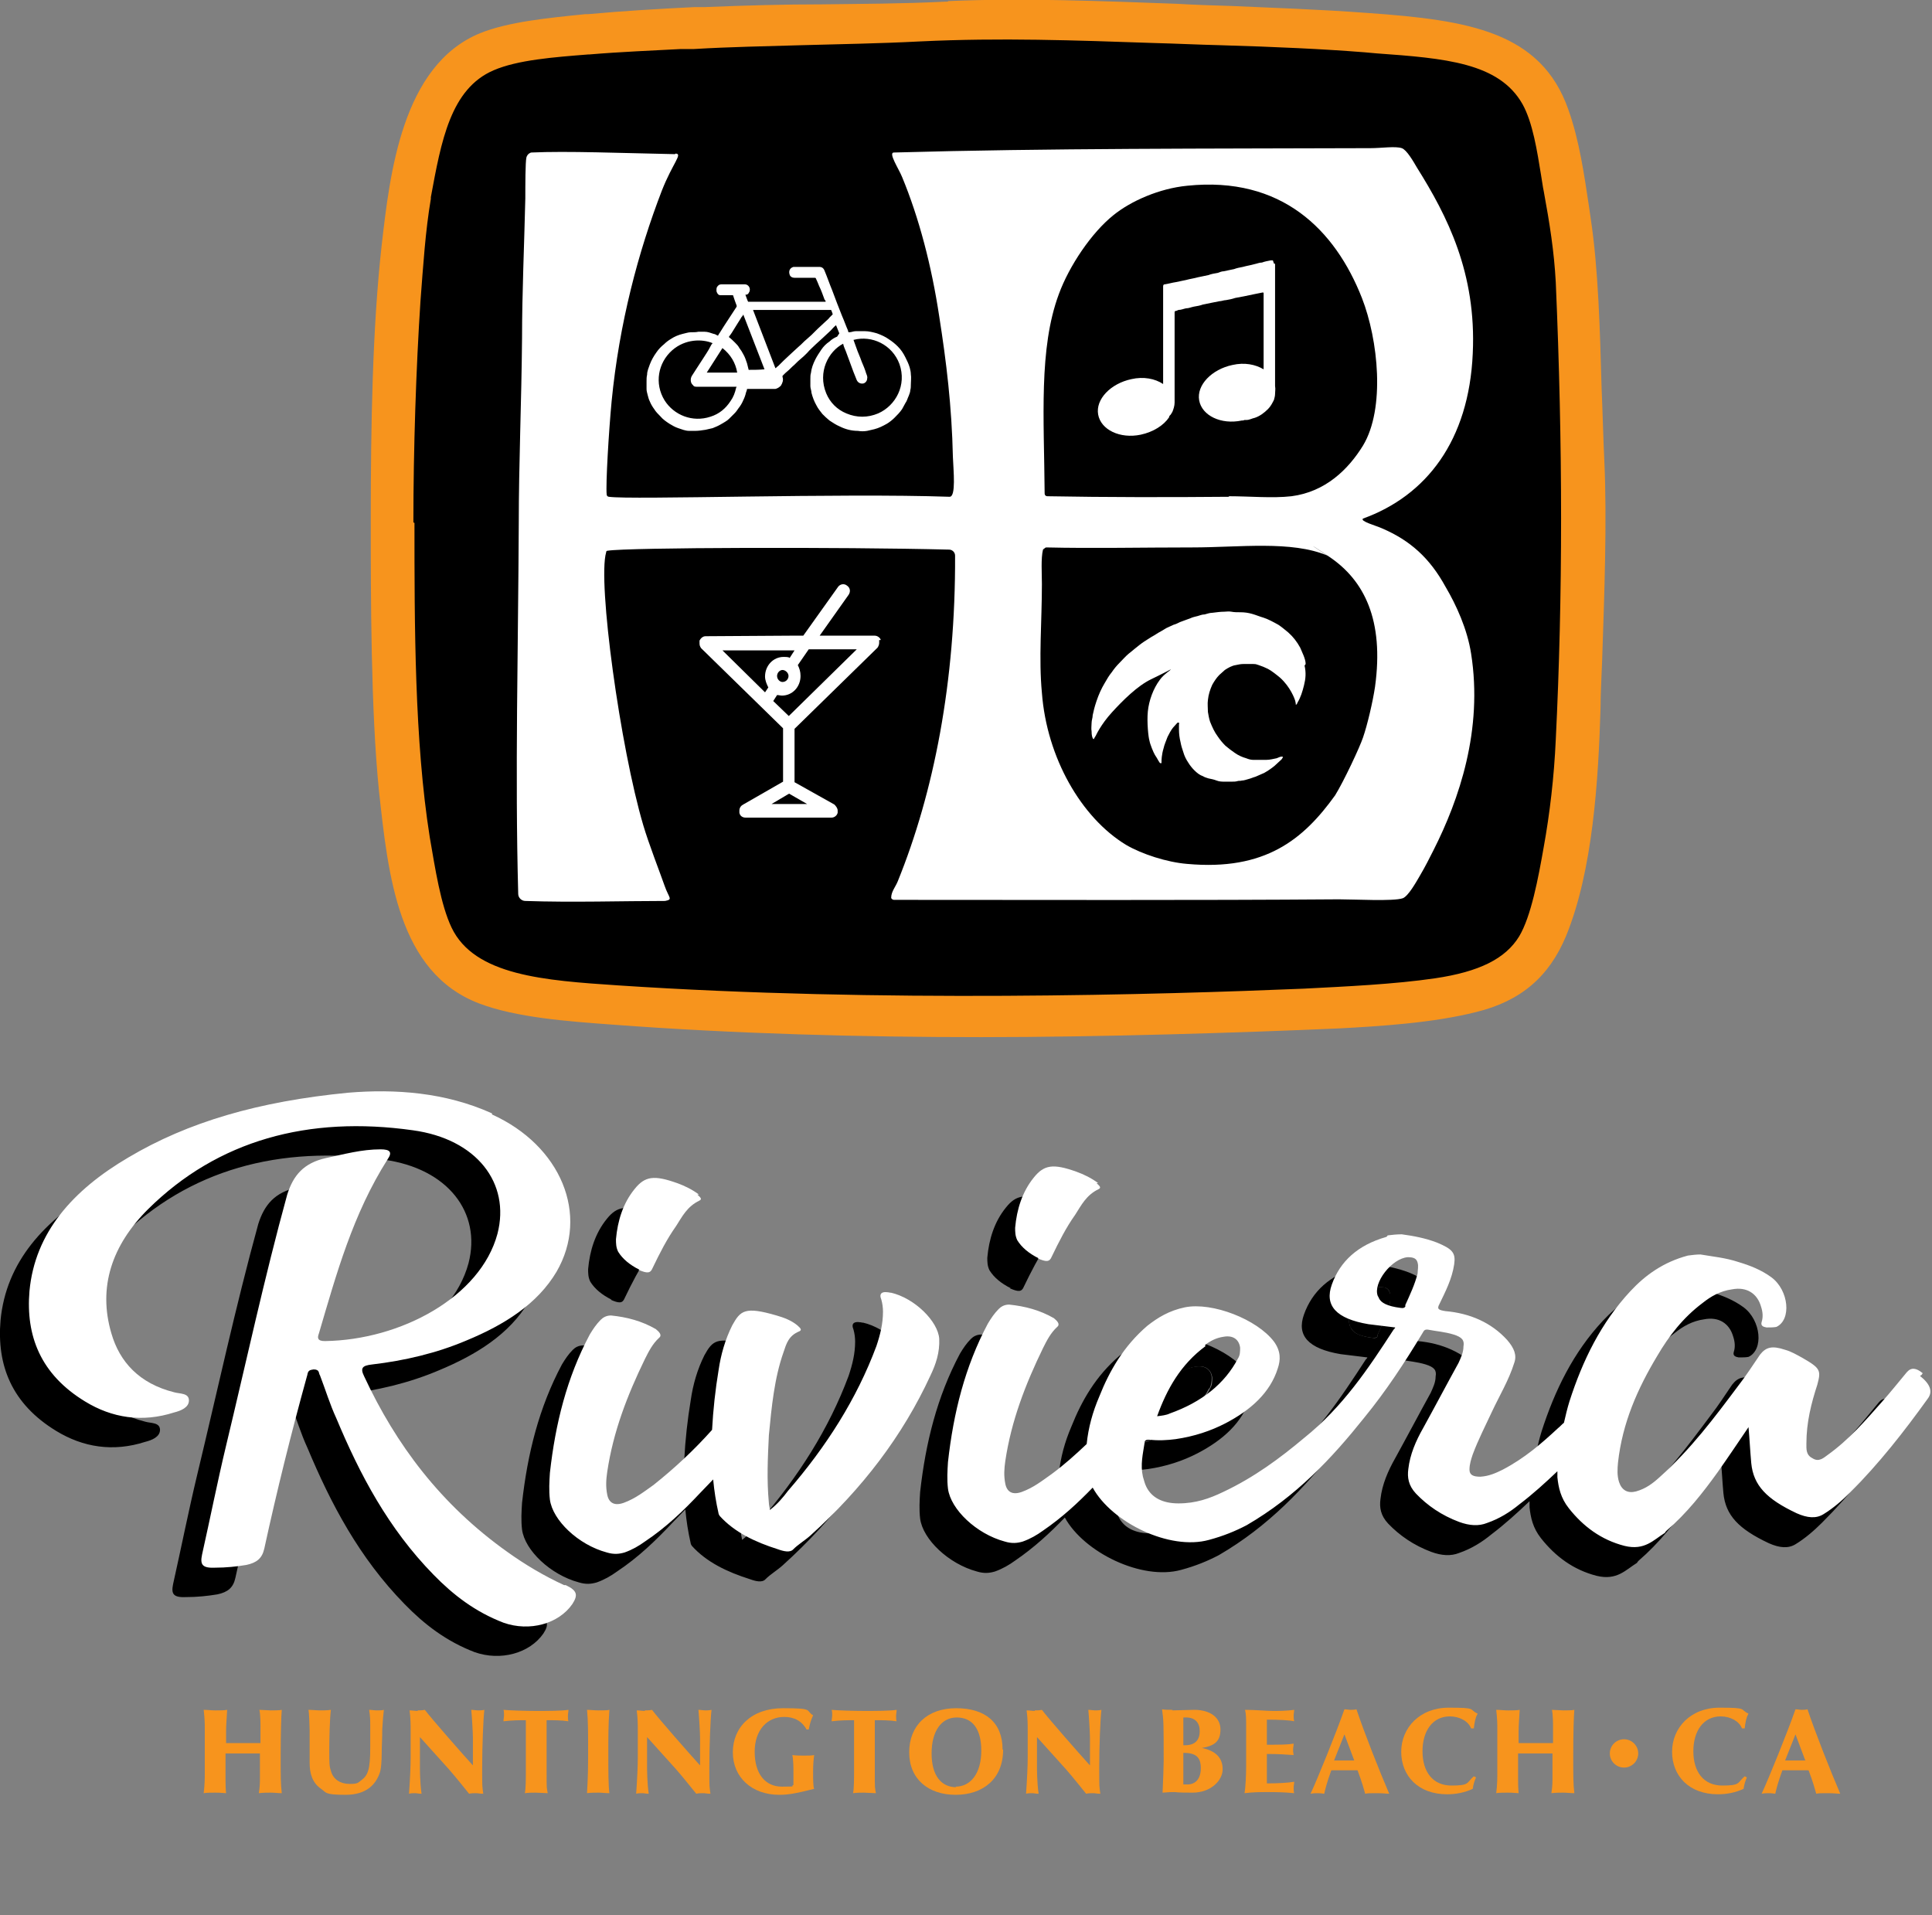 <?xml version="1.0" encoding="UTF-8"?>
<svg xmlns="http://www.w3.org/2000/svg" width="115" height="114" viewBox="0 0 115 114" fill="none">
  <rect x="0" y="0" width="115" height="114" fill="#808080" stroke="none"/>
  <g clip-path="url(#clip0_408_87)">
    <path d="M94.067 27.884C94.002 26.555 93.97 25.193 93.937 23.734C93.84 20.362 93.742 16.892 93.32 14.007L93.222 13.358C92.93 11.478 92.669 9.532 92.052 7.782C90.459 3.307 86.299 2.691 80.545 2.27C77.653 2.075 74.63 1.945 72.614 1.881C71.574 1.848 70.502 1.816 69.461 1.751C65.106 1.589 60.62 1.427 56.2 1.621V2.399C56.232 2.399 56.2 1.621 56.2 1.621C56.167 1.621 56.135 1.621 56.07 1.621C53.534 1.718 51.194 1.751 48.919 1.783C46.644 1.783 44.466 1.848 42.125 1.945H41.54C39.623 2.043 37.412 2.14 35.397 2.334H35.234C33.057 2.561 30.781 2.756 29.124 3.437C24.606 5.253 23.923 11.445 23.436 15.563C22.883 20.297 22.818 25.874 22.818 31.191V31.321C22.818 35.633 22.818 42.118 23.305 46.787C23.826 51.65 24.411 57.162 29.091 58.913C31.236 59.724 34.194 59.95 36.795 60.145C43.913 60.664 51.227 60.858 58.117 60.858C65.008 60.858 73.069 60.631 78.79 60.34C81.163 60.21 84.218 60.015 86.689 59.399C89.257 58.783 90.914 57.389 91.889 55.055C93.417 51.326 93.775 46.171 93.872 42.085C93.872 41.178 93.937 40.237 93.97 39.264C94.1 35.536 94.262 31.321 94.067 27.949V27.884Z" fill="black"></path>
    <path d="M95.497 27.462C95.432 26.101 95.4 24.674 95.335 23.15C95.237 19.648 95.14 16.017 94.685 13.002L94.587 12.321C94.295 10.375 94.002 8.333 93.352 6.517C91.727 1.881 87.404 1.2 81.488 0.778C78.498 0.551 75.41 0.454 73.329 0.357C72.257 0.324 71.152 0.292 70.079 0.227C65.594 0.065 60.945 -0.13 56.427 0.065V0.908C56.46 0.908 56.427 0.097 56.427 0.097C56.395 0.097 56.33 0.097 56.297 0.097C53.697 0.227 51.292 0.227 48.951 0.259C46.611 0.259 44.368 0.324 41.963 0.422H41.345C39.363 0.519 37.12 0.648 35.007 0.843H34.844C32.602 1.07 30.261 1.297 28.571 1.978C23.923 3.891 23.208 10.343 22.72 14.59C22.168 19.519 22.07 25.355 22.07 30.867V30.997C22.07 35.471 22.07 42.248 22.558 47.078C23.11 52.136 23.695 57.875 28.506 59.724C30.716 60.567 33.772 60.794 36.437 60.988C43.751 61.539 51.292 61.734 58.41 61.734C65.528 61.734 73.785 61.474 79.7 61.215C82.138 61.085 85.291 60.891 87.859 60.242C90.524 59.594 92.215 58.135 93.222 55.703C94.815 51.812 95.14 46.43 95.27 42.183C95.27 41.242 95.335 40.27 95.367 39.264C95.497 35.374 95.66 30.997 95.497 27.462V27.462ZM24.606 31.094C24.606 26.749 24.768 21.853 25.028 17.93C25.191 15.79 25.321 13.747 25.646 11.835V11.737C26.263 8.398 26.816 5.285 29.384 4.183C30.814 3.567 32.959 3.404 35.007 3.242H35.072C36.99 3.08 38.778 3.015 40.533 2.918H41.313C43.491 2.788 45.538 2.756 47.684 2.691C49.959 2.626 52.299 2.594 54.802 2.464C59.548 2.237 63.968 2.399 68.714 2.561C70.014 2.594 71.314 2.659 72.647 2.691C75.962 2.788 78.758 2.918 81.228 3.113L81.943 3.177C86.006 3.469 89.224 3.729 90.622 6.193C91.239 7.295 91.499 9.014 91.727 10.408C91.792 10.764 91.824 11.089 91.889 11.38C92.247 13.326 92.507 14.979 92.605 16.795C93.027 26.555 93.027 35.471 92.605 44.031C92.507 46.236 92.247 48.44 91.889 50.418C91.564 52.266 91.142 54.536 90.427 55.736C89.614 57.065 88.054 57.843 85.421 58.232C82.983 58.589 80.123 58.718 77.62 58.848C69.072 59.205 52.364 59.691 36.795 58.654C32.407 58.362 28.246 58.07 26.881 55.217C26.231 53.855 25.906 51.715 25.581 49.834C24.671 44.096 24.671 37.189 24.671 31.126L24.606 31.094Z" fill="#F7941D"></path>
    <path fill-rule="evenodd" clip-rule="evenodd" d="M40.208 9.143C40.663 9.143 40.045 9.695 39.395 11.348C37.997 14.979 36.86 19.227 36.405 23.896C36.242 25.614 36.047 28.824 36.112 29.44C36.112 29.505 36.177 29.57 36.242 29.57C37.542 29.765 49.992 29.343 56.525 29.57C56.915 29.57 56.752 28.014 56.72 27.203C56.655 24.188 56.33 21.529 55.907 18.838C55.452 15.822 54.705 12.969 53.697 10.537C53.502 10.051 52.852 9.078 53.209 9.078C62.376 8.819 72.062 8.852 81.586 8.819C82.236 8.819 83.048 8.689 83.438 8.819C83.731 8.916 84.121 9.597 84.349 9.986C86.136 12.84 87.891 16.244 87.664 21.043C87.436 26.23 84.901 29.505 81.131 30.867C80.936 31.029 81.911 31.288 82.268 31.451C83.926 32.164 85.096 33.201 86.039 34.92C86.689 36.022 87.339 37.449 87.566 38.908C88.281 43.447 86.851 47.597 85.324 50.613C85.096 51.066 84.836 51.585 84.511 52.136C84.284 52.526 83.828 53.336 83.503 53.466C82.951 53.66 80.643 53.531 79.7 53.531C70.924 53.596 61.888 53.563 53.209 53.563C53.144 53.563 53.047 53.498 53.047 53.433C53.047 53.077 53.307 52.785 53.437 52.461C55.582 47.176 56.882 40.594 56.85 33.072C56.85 32.877 56.687 32.715 56.492 32.715C50.089 32.553 37.347 32.585 36.177 32.78C36.112 32.78 36.08 32.812 36.08 32.877C35.56 34.628 36.925 44.517 38.29 49.121C38.615 50.224 39.298 51.974 39.558 52.72C39.818 53.466 40.078 53.531 39.59 53.628C37.087 53.628 34.064 53.725 31.269 53.628C31.041 53.628 30.846 53.433 30.846 53.206C30.651 46.041 30.846 38.616 30.879 31.191C30.879 27.592 31.041 23.928 31.074 20.135C31.074 17.444 31.204 14.623 31.269 11.802C31.269 11.024 31.269 9.662 31.334 9.37C31.399 9.143 31.594 9.078 31.627 9.078C33.772 8.981 36.925 9.111 40.175 9.176L40.208 9.143ZM73.135 29.538C74.402 29.538 75.735 29.667 76.873 29.538C78.888 29.278 80.253 27.949 81.131 26.522C82.463 24.317 82.041 20.232 81.066 17.735C79.473 13.683 76.287 10.473 70.664 11.056C69.007 11.218 67.316 11.964 66.276 12.807C64.976 13.845 63.643 15.822 63.026 17.509C61.823 20.751 62.148 24.869 62.181 29.375C62.181 29.473 62.246 29.538 62.343 29.538C65.821 29.602 69.624 29.602 73.167 29.57L73.135 29.538ZM62.083 32.715C61.953 33.234 62.018 34.142 62.018 34.758C62.018 36.995 61.823 39.2 62.018 41.242C62.311 45.101 64.358 48.667 67.024 50.288C67.966 50.84 69.462 51.326 70.664 51.423C75.312 51.845 77.588 49.964 79.473 47.338C79.993 46.495 80.936 44.485 81.131 43.901C81.391 43.155 81.716 41.761 81.846 40.886C82.398 36.898 81.196 34.531 79.115 33.136C77.035 31.742 79.018 33.104 79.018 33.072C76.873 32.164 73.785 32.585 70.957 32.585C68.031 32.585 65.008 32.65 62.278 32.585C62.213 32.585 62.181 32.65 62.116 32.683L62.083 32.715Z" fill="white"></path>
    <path d="M52.429 38.097C52.397 37.968 52.234 37.838 52.072 37.838H48.789L50.512 35.406C50.642 35.212 50.609 34.985 50.414 34.855C50.252 34.725 50.024 34.758 49.894 34.92L47.814 37.838H47.001L41.995 37.87C41.833 37.87 41.703 38 41.638 38.13C41.638 38.162 41.638 38.259 41.638 38.292C41.638 38.422 41.67 38.486 41.735 38.584L46.611 43.35V46.527L44.238 47.889C44.108 47.954 44.011 48.084 44.011 48.246C44.011 48.408 44.011 48.311 44.011 48.375C44.043 48.57 44.206 48.667 44.368 48.667H46.936H49.504C49.666 48.667 49.829 48.538 49.861 48.375C49.861 48.343 49.861 48.311 49.861 48.246C49.861 48.116 49.764 47.986 49.666 47.889L47.294 46.56V43.382L52.234 38.551C52.299 38.454 52.332 38.357 52.332 38.259C52.332 38.162 52.332 38.13 52.332 38.097H52.429ZM46.969 39.135C46.871 39.102 46.741 39.102 46.644 39.102C46.026 39.102 45.538 39.621 45.538 40.27C45.538 40.497 45.636 40.724 45.733 40.918L45.538 41.21L43.003 38.713H47.066H47.294L47.001 39.167L46.969 39.135ZM46.969 47.857H45.928L46.969 47.241L48.041 47.857H46.969ZM46.969 42.636L46.026 41.729L46.254 41.372C46.351 41.372 46.449 41.404 46.546 41.404C47.164 41.404 47.651 40.886 47.651 40.237C47.651 39.978 47.586 39.783 47.489 39.589L48.139 38.648H50.999L46.936 42.636H46.969ZM46.579 40.594C46.416 40.594 46.254 40.432 46.254 40.237C46.254 40.043 46.416 39.88 46.579 39.88C46.741 39.88 46.936 40.043 46.936 40.237C46.936 40.432 46.774 40.594 46.579 40.594Z" fill="white"></path>
    <path d="M49.959 19.843C49.894 19.681 49.829 19.519 49.764 19.357C49.634 19.454 49.537 19.584 49.439 19.681C49.276 19.843 49.114 19.973 48.952 20.135C48.822 20.265 48.691 20.362 48.561 20.491C48.399 20.654 48.204 20.816 48.041 21.01C47.911 21.14 47.781 21.27 47.619 21.399C47.456 21.529 47.326 21.691 47.164 21.821C47.034 21.951 46.904 22.08 46.741 22.21C46.676 22.275 46.644 22.307 46.579 22.372C46.579 22.372 46.579 22.372 46.579 22.437C46.644 22.631 46.579 22.794 46.481 22.956C46.384 23.053 46.286 23.118 46.156 23.15C46.059 23.15 45.994 23.15 45.896 23.15C45.831 23.15 45.799 23.15 45.734 23.15C45.603 23.15 45.506 23.15 45.376 23.15C45.181 23.15 45.019 23.15 44.823 23.15C44.726 23.15 44.661 23.15 44.563 23.15C44.563 23.15 44.498 23.15 44.466 23.15C44.466 23.215 44.433 23.28 44.401 23.377C44.368 23.539 44.303 23.701 44.238 23.831C44.173 23.993 44.076 24.155 43.946 24.317C43.881 24.415 43.816 24.512 43.718 24.609C43.621 24.706 43.491 24.836 43.393 24.933C43.263 25.063 43.068 25.16 42.906 25.258C42.743 25.355 42.581 25.42 42.418 25.485C42.288 25.517 42.126 25.549 41.996 25.582C41.8 25.614 41.573 25.647 41.378 25.647C41.248 25.647 41.151 25.647 41.02 25.647C40.793 25.647 40.565 25.549 40.37 25.485C40.175 25.42 40.013 25.323 39.85 25.225C39.655 25.096 39.46 24.966 39.298 24.771C39.168 24.642 39.038 24.512 38.94 24.35C38.843 24.22 38.745 24.058 38.68 23.896C38.615 23.766 38.583 23.637 38.55 23.507C38.518 23.377 38.485 23.28 38.485 23.15C38.485 23.053 38.485 22.956 38.485 22.858C38.485 22.794 38.485 22.729 38.485 22.696C38.485 22.567 38.485 22.437 38.518 22.307C38.518 22.08 38.615 21.886 38.68 21.691C38.778 21.432 38.908 21.205 39.07 20.978C39.2 20.783 39.363 20.621 39.525 20.491C39.655 20.362 39.785 20.265 39.948 20.167C40.143 20.038 40.37 19.94 40.63 19.875C40.793 19.843 40.955 19.778 41.118 19.778C41.281 19.778 41.443 19.778 41.573 19.746C41.703 19.746 41.8 19.746 41.931 19.746C42.126 19.746 42.288 19.811 42.483 19.875C42.548 19.875 42.646 19.94 42.711 19.973H42.743C42.776 19.908 42.808 19.843 42.841 19.811C43.003 19.551 43.166 19.292 43.361 19C43.523 18.741 43.686 18.514 43.848 18.254C43.848 18.254 43.848 18.222 43.848 18.189C43.783 18.027 43.718 17.833 43.653 17.638C43.653 17.606 43.653 17.573 43.588 17.573C43.361 17.573 43.166 17.573 42.938 17.573C42.841 17.573 42.776 17.573 42.711 17.476C42.678 17.411 42.646 17.379 42.646 17.282C42.646 17.217 42.646 17.152 42.678 17.087C42.743 16.99 42.808 16.925 42.938 16.925C43.393 16.925 43.881 16.925 44.336 16.925C44.531 16.925 44.661 17.119 44.628 17.282C44.628 17.346 44.596 17.379 44.563 17.444C44.531 17.509 44.466 17.541 44.401 17.541C44.401 17.541 44.401 17.541 44.368 17.541C44.433 17.703 44.466 17.833 44.531 17.962C46.059 17.962 47.619 17.962 49.147 17.962C49.147 17.898 49.114 17.865 49.081 17.833C48.984 17.573 48.886 17.282 48.756 17.022C48.691 16.86 48.626 16.698 48.561 16.568C48.561 16.568 48.561 16.536 48.496 16.536C48.106 16.536 47.684 16.536 47.294 16.536C47.164 16.536 47.034 16.471 47.001 16.341C46.936 16.147 47.001 15.952 47.229 15.887C47.229 15.887 47.229 15.887 47.261 15.887C47.749 15.887 48.236 15.887 48.756 15.887C48.919 15.887 49.017 15.952 49.081 16.114C49.244 16.503 49.374 16.892 49.536 17.282C49.634 17.541 49.732 17.8 49.829 18.06C49.927 18.319 50.024 18.546 50.122 18.805C50.252 19.097 50.349 19.389 50.479 19.681C50.479 19.681 50.479 19.746 50.512 19.778C50.512 19.778 50.512 19.778 50.544 19.778C50.674 19.778 50.804 19.713 50.934 19.713C51.129 19.713 51.324 19.713 51.487 19.713C51.714 19.713 51.974 19.778 52.202 19.843C52.462 19.94 52.69 20.038 52.917 20.2C53.112 20.329 53.275 20.459 53.437 20.621C53.632 20.816 53.762 21.01 53.892 21.27C53.99 21.464 54.087 21.659 54.152 21.886C54.185 22.015 54.217 22.145 54.217 22.275C54.25 22.469 54.217 22.696 54.217 22.891C54.217 22.988 54.217 23.118 54.185 23.215C54.185 23.345 54.12 23.474 54.087 23.572C54.022 23.701 53.99 23.863 53.892 23.993C53.827 24.123 53.762 24.22 53.697 24.35C53.567 24.544 53.405 24.706 53.242 24.869C53.112 24.998 52.95 25.128 52.787 25.225C52.559 25.355 52.299 25.485 52.039 25.549C51.909 25.582 51.747 25.614 51.617 25.647C51.422 25.679 51.259 25.679 51.064 25.647C50.674 25.647 50.317 25.549 49.992 25.387C49.764 25.29 49.569 25.16 49.374 25.031C49.212 24.901 49.081 24.771 48.952 24.642C48.822 24.48 48.691 24.317 48.594 24.123C48.464 23.896 48.366 23.637 48.301 23.377C48.301 23.247 48.236 23.118 48.236 22.988C48.236 22.858 48.236 22.696 48.236 22.567C48.236 22.437 48.236 22.307 48.269 22.21C48.301 21.918 48.399 21.659 48.529 21.399C48.626 21.205 48.756 21.01 48.886 20.816C49.017 20.621 49.179 20.459 49.374 20.329C49.504 20.2 49.667 20.102 49.829 20.038L49.959 19.843ZM50.187 20.459C49.309 20.913 48.659 22.145 49.179 23.41C49.407 23.961 49.829 24.382 50.382 24.609C50.999 24.869 51.649 24.869 52.267 24.609C53.307 24.155 53.99 22.923 53.535 21.659C53.112 20.524 51.909 19.94 50.804 20.232C50.869 20.394 50.902 20.524 50.967 20.686C51.064 20.978 51.194 21.237 51.292 21.529C51.389 21.756 51.487 21.983 51.552 22.21C51.584 22.307 51.649 22.404 51.617 22.534C51.617 22.664 51.519 22.794 51.389 22.826C51.194 22.858 51.064 22.761 50.999 22.631C50.934 22.469 50.869 22.307 50.804 22.145C50.739 21.951 50.642 21.724 50.577 21.529C50.512 21.334 50.414 21.108 50.349 20.913C50.284 20.751 50.219 20.621 50.187 20.459V20.459ZM43.848 23.02C43.783 23.02 43.718 23.02 43.653 23.02C43.556 23.02 43.491 23.02 43.393 23.02C43.231 23.02 43.068 23.02 42.906 23.02C42.808 23.02 42.711 23.02 42.581 23.02C42.418 23.02 42.223 23.02 42.061 23.02C41.996 23.02 41.931 23.02 41.865 23.02C41.736 23.02 41.573 23.02 41.443 23.02C41.346 23.02 41.281 22.988 41.248 22.923C41.085 22.794 41.085 22.534 41.183 22.372C41.281 22.21 41.378 22.08 41.475 21.918C41.605 21.724 41.703 21.561 41.833 21.367C41.996 21.108 42.158 20.881 42.288 20.621C42.321 20.556 42.353 20.491 42.418 20.427C41.8 20.167 40.793 20.167 40.013 20.848C39.168 21.594 38.94 22.826 39.558 23.831C40.11 24.706 41.215 25.16 42.288 24.804C42.808 24.642 43.198 24.317 43.491 23.863C43.653 23.637 43.751 23.377 43.816 23.085L43.848 23.02ZM49.439 18.449C47.911 18.449 46.351 18.449 44.823 18.449C45.279 19.616 45.701 20.751 46.156 21.918C46.221 21.886 46.254 21.821 46.319 21.788C46.416 21.691 46.546 21.561 46.644 21.464C46.806 21.302 47.001 21.14 47.164 20.978C47.294 20.848 47.424 20.751 47.554 20.621C47.716 20.491 47.846 20.329 48.009 20.2C48.106 20.102 48.204 20.038 48.301 19.94C48.431 19.811 48.529 19.713 48.659 19.584C48.822 19.422 48.984 19.292 49.147 19.13C49.212 19.065 49.309 19 49.374 18.903C49.439 18.838 49.504 18.773 49.569 18.708C49.537 18.611 49.504 18.514 49.471 18.449H49.439ZM44.238 18.741C44.206 18.805 44.173 18.838 44.141 18.87C44.011 19.097 43.848 19.324 43.718 19.551C43.621 19.713 43.523 19.875 43.393 20.038C43.393 20.038 43.393 20.038 43.393 20.07C43.523 20.167 43.653 20.297 43.751 20.394C43.848 20.491 43.946 20.589 44.011 20.718C44.108 20.848 44.173 20.945 44.238 21.075C44.336 21.237 44.401 21.432 44.466 21.626C44.498 21.756 44.531 21.886 44.563 22.015C44.856 22.015 45.181 22.015 45.506 21.983C45.084 20.881 44.661 19.811 44.238 18.708V18.741ZM42.028 22.177C42.093 22.177 42.126 22.177 42.158 22.177C42.288 22.177 42.418 22.177 42.581 22.177C42.711 22.177 42.841 22.177 42.971 22.177C43.198 22.177 43.393 22.177 43.621 22.177C43.718 22.177 43.783 22.177 43.881 22.177C43.783 21.594 43.491 21.108 43.003 20.718C42.678 21.237 42.353 21.724 42.028 22.242V22.177Z" fill="white"></path>
    <path d="M77.718 39.524C77.718 39.362 77.653 39.167 77.588 39.005C77.523 38.843 77.458 38.713 77.393 38.551C77.198 38.194 76.97 37.903 76.678 37.643C76.483 37.481 76.288 37.319 76.093 37.189C75.8 37.027 75.507 36.865 75.215 36.768C74.987 36.703 74.76 36.606 74.532 36.541C74.305 36.476 74.077 36.444 73.85 36.444C73.655 36.444 73.46 36.444 73.297 36.411C73.135 36.379 73.005 36.411 72.875 36.411C72.647 36.411 72.42 36.444 72.16 36.476C71.997 36.476 71.835 36.541 71.704 36.573C71.542 36.573 71.412 36.638 71.282 36.671C71.152 36.703 70.989 36.736 70.859 36.8C70.664 36.865 70.437 36.962 70.242 37.027C70.112 37.092 69.982 37.157 69.852 37.189C69.722 37.254 69.559 37.319 69.429 37.384C69.332 37.449 69.202 37.514 69.104 37.578C68.909 37.676 68.747 37.806 68.552 37.903C68.389 38 68.259 38.097 68.097 38.194C67.901 38.324 67.707 38.486 67.544 38.616C67.381 38.746 67.316 38.811 67.186 38.908C66.991 39.07 66.829 39.264 66.634 39.459C66.471 39.621 66.309 39.816 66.179 40.01C66.016 40.205 65.886 40.432 65.756 40.659C65.561 40.983 65.399 41.34 65.269 41.729C65.139 42.118 65.106 42.28 65.041 42.572C65.041 42.734 64.976 42.864 64.976 43.026C64.976 43.188 64.944 43.35 64.976 43.544C64.976 43.739 65.009 43.869 65.041 43.933C65.074 43.998 65.106 44.031 65.139 43.933L65.236 43.771C65.236 43.771 65.529 43.123 66.179 42.41C66.829 41.696 67.707 40.821 68.519 40.432C69.332 40.043 69.722 39.816 69.689 39.848C69.657 39.913 69.267 40.14 69.039 40.464C68.649 40.983 68.389 41.696 68.324 42.345C68.259 42.993 68.357 43.901 68.422 44.096C68.454 44.29 68.649 44.776 68.747 44.939C68.909 45.166 69.007 45.425 69.072 45.425C69.137 45.425 69.137 45.457 69.137 45.36C69.137 45.263 69.137 44.939 69.267 44.517C69.299 44.355 69.397 44.128 69.494 43.869C69.592 43.674 69.689 43.48 69.819 43.317C69.917 43.22 69.982 43.123 70.079 43.026C70.079 43.026 70.144 42.993 70.177 43.026C70.209 43.026 70.177 43.09 70.177 43.123C70.177 43.22 70.177 43.317 70.177 43.415C70.177 43.674 70.209 43.934 70.274 44.193C70.307 44.387 70.372 44.582 70.437 44.776C70.502 45.003 70.599 45.198 70.729 45.392C70.827 45.555 70.957 45.717 71.087 45.846C71.249 46.008 71.412 46.138 71.607 46.203C71.704 46.268 71.835 46.3 71.932 46.333C72.095 46.365 72.257 46.398 72.42 46.462C72.582 46.527 72.745 46.527 72.907 46.527C73.07 46.527 73.2 46.527 73.33 46.527C73.427 46.527 73.557 46.527 73.655 46.495C73.752 46.462 73.817 46.495 73.915 46.462C74.045 46.462 74.207 46.398 74.337 46.365C74.467 46.333 74.597 46.268 74.727 46.236C74.89 46.171 75.085 46.073 75.248 46.008C75.475 45.879 75.67 45.749 75.865 45.587C75.995 45.457 76.158 45.328 76.288 45.198C76.288 45.198 76.32 45.133 76.353 45.101V45.036H76.288C76.19 45.036 76.093 45.101 75.995 45.133C75.8 45.166 75.605 45.23 75.377 45.23C75.15 45.23 75.215 45.23 75.117 45.23C74.955 45.23 74.76 45.23 74.597 45.23C74.467 45.23 74.337 45.198 74.175 45.133C73.947 45.068 73.72 44.971 73.492 44.809C73.297 44.679 73.135 44.55 72.94 44.387C72.777 44.225 72.615 44.031 72.485 43.836C72.29 43.577 72.16 43.285 72.029 42.961C71.965 42.766 71.932 42.572 71.9 42.377C71.9 42.15 71.867 41.891 71.9 41.664C71.932 41.34 72.029 41.048 72.16 40.756C72.29 40.529 72.42 40.334 72.582 40.172C72.68 40.075 72.81 39.978 72.907 39.88C73.102 39.751 73.33 39.621 73.557 39.589C73.72 39.556 73.85 39.524 74.012 39.524C74.207 39.524 74.402 39.524 74.597 39.524C74.792 39.524 74.792 39.556 74.922 39.589C75.117 39.654 75.28 39.718 75.475 39.816C75.67 39.913 75.995 40.172 76.19 40.334C76.808 40.886 77.068 41.599 77.1 41.729C77.133 41.858 77.133 41.923 77.133 41.956C77.165 41.956 77.23 41.858 77.23 41.826C77.425 41.502 77.523 41.178 77.62 40.788C77.718 40.399 77.75 40.043 77.653 39.621L77.718 39.524Z" fill="white"></path>
    <path d="M75.767 15.498C75.735 15.498 75.67 15.498 75.637 15.498C75.475 15.531 75.28 15.563 75.117 15.628C74.955 15.628 74.825 15.693 74.662 15.725C74.435 15.79 74.207 15.822 73.98 15.887C73.817 15.92 73.622 15.952 73.46 16.017C73.264 16.049 73.037 16.114 72.842 16.147C72.712 16.147 72.582 16.212 72.484 16.244C72.289 16.276 72.094 16.309 71.932 16.374C71.737 16.406 71.509 16.471 71.314 16.503C71.087 16.568 70.827 16.601 70.599 16.666C70.404 16.698 70.177 16.763 69.982 16.795C69.754 16.828 69.559 16.892 69.332 16.925C69.266 16.925 69.234 16.957 69.234 17.055C69.234 19.357 69.234 20.556 69.234 22.858C68.746 22.534 68.064 22.404 67.349 22.567C66.114 22.826 65.204 23.766 65.366 24.674C65.528 25.582 66.666 26.133 67.901 25.874C68.649 25.712 69.266 25.323 69.591 24.836C69.591 24.836 69.591 24.836 69.591 24.804C69.591 24.771 69.656 24.706 69.689 24.674C69.722 24.609 69.754 24.577 69.787 24.512C69.852 24.35 69.917 24.155 69.917 23.961C69.917 22.177 69.917 20.394 69.917 18.611C69.917 18.611 69.917 18.611 69.917 18.578C69.917 18.578 69.917 18.546 69.949 18.514C70.014 18.514 70.079 18.481 70.144 18.449C70.307 18.449 70.437 18.384 70.599 18.352C70.762 18.352 70.892 18.287 71.054 18.254C71.249 18.222 71.444 18.189 71.607 18.125C71.769 18.092 71.932 18.06 72.094 18.027C72.257 17.995 72.419 17.962 72.582 17.93C72.712 17.93 72.842 17.865 72.972 17.865C73.167 17.833 73.329 17.8 73.525 17.735C73.687 17.703 73.882 17.671 74.045 17.638C74.24 17.606 74.467 17.541 74.662 17.509C74.825 17.476 74.987 17.444 75.15 17.411C75.215 17.411 75.215 17.411 75.215 17.476C75.215 18.968 75.215 20.491 75.215 21.983C74.727 21.691 74.077 21.561 73.362 21.724C72.127 21.983 71.217 22.923 71.379 23.831C71.542 24.739 72.679 25.29 73.915 25.031C73.98 25.031 74.012 25.031 74.077 24.998C74.11 24.998 74.175 24.998 74.207 24.998C74.37 24.998 74.532 24.901 74.695 24.869C74.987 24.771 75.247 24.577 75.475 24.35C75.637 24.188 75.735 23.993 75.832 23.799C75.865 23.669 75.897 23.572 75.897 23.442C75.897 23.28 75.93 23.15 75.897 22.988C75.897 21.659 75.897 20.329 75.897 19.032C75.897 17.541 75.897 17.217 75.897 15.758C75.897 15.693 75.897 15.693 75.832 15.693L75.767 15.498Z" fill="white"></path>
    <path d="M71.997 82.647C72.094 82.452 72.127 82.225 72.127 81.998C72.094 81.512 71.704 81.253 71.152 81.35C70.697 81.415 70.339 81.609 70.014 81.836V81.901C68.584 83.003 67.771 84.495 67.154 86.084C67.414 86.019 67.706 85.986 67.901 85.921C69.852 85.241 71.184 84.138 71.964 82.647H71.997Z" fill="black"></path>
    <path d="M82.138 76.616C81.196 76.681 80.058 78.14 80.35 78.918C80.35 78.951 80.383 78.983 80.415 79.048C80.578 79.372 80.936 79.534 81.683 79.631C81.878 79.631 81.976 79.631 82.008 79.502H81.976C82.268 78.886 82.561 78.27 82.723 77.589C82.756 77.394 82.821 77.167 82.723 76.94C82.658 76.713 82.463 76.584 82.138 76.616Z" fill="black"></path>
    <path d="M31.919 96.135C30.716 95.584 29.579 94.903 28.539 94.157C24.573 91.336 21.908 87.77 20.023 83.717C19.762 83.198 19.925 83.068 20.478 83.003C22.428 82.776 24.346 82.323 26.101 81.577C28.376 80.636 30.326 79.404 31.464 77.491C33.447 74.087 31.724 69.969 27.629 68.121V68.056C24.833 66.792 21.843 66.597 19.08 66.824C13.717 67.343 9.524 68.575 5.981 70.683C2.633 72.596 0.358 75.124 0.032 78.594C-0.195 81.252 0.683 83.555 3.348 85.176C4.941 86.148 6.728 86.44 8.646 85.824C9.036 85.727 9.524 85.532 9.524 85.111C9.524 84.657 8.971 84.722 8.646 84.624C6.566 84.106 5.396 82.809 4.908 81.123C4.096 78.367 4.941 75.87 7.086 73.73C11.246 69.613 16.642 68.153 22.851 69.029C26.654 69.548 28.669 72.174 27.889 75.189C26.881 78.951 22.135 81.512 17.617 81.577C17.162 81.577 17.162 81.382 17.26 81.123C18.3 77.589 19.275 74.022 21.355 70.747C21.648 70.326 21.485 70.164 20.933 70.164C19.795 70.164 18.755 70.456 17.682 70.683C16.35 70.974 15.732 71.72 15.374 72.855C14.009 77.816 12.937 82.809 11.734 87.802C11.214 89.974 10.791 92.114 10.304 94.287C10.174 94.903 10.336 95.097 11.084 95.065C11.734 95.065 12.352 95 12.937 94.903C13.554 94.773 13.879 94.514 14.009 93.93C14.757 90.493 15.602 87.089 16.545 83.684C16.61 83.522 16.545 83.295 16.935 83.263C17.325 83.263 17.227 83.49 17.325 83.619C17.65 84.462 17.91 85.338 18.3 86.181C19.698 89.52 21.388 92.73 24.086 95.486C25.256 96.686 26.556 97.691 28.246 98.34C29.806 98.891 31.529 98.404 32.342 97.237C32.699 96.686 32.634 96.427 31.952 96.102L31.919 96.135Z" fill="black"></path>
    <path d="M36.34 77.362C36.86 77.589 37.055 77.589 37.185 77.264C37.607 76.389 38.03 75.546 38.583 74.768C38.94 74.217 39.233 73.601 39.98 73.244C40.175 73.147 39.98 73.017 39.85 72.887H39.948C39.558 72.596 39.103 72.369 38.648 72.207C37.282 71.72 36.73 71.785 36.112 72.563C35.43 73.406 35.105 74.444 35.007 75.546C35.007 75.773 35.007 76.032 35.137 76.292C35.397 76.713 35.82 77.07 36.405 77.362H36.34Z" fill="black"></path>
    <path d="M51.357 78.756H51.454C50.837 78.594 50.642 78.756 50.804 79.145C50.869 79.372 50.901 79.631 50.901 79.858C50.901 80.572 50.739 81.22 50.511 81.901C49.341 85.046 47.521 87.899 45.246 90.526C44.953 90.915 44.628 91.304 44.173 91.66C44.141 91.466 44.108 91.336 44.108 91.239C43.978 89.877 44.043 88.548 44.108 87.218C44.271 85.532 44.433 83.814 44.986 82.258C45.148 81.771 45.278 81.285 45.928 81.026C46.123 80.928 45.928 80.799 45.798 80.669C45.441 80.377 45.018 80.215 44.563 80.085C42.678 79.534 42.418 79.793 41.93 80.669C41.508 81.512 41.248 82.42 41.118 83.328C40.923 84.495 40.793 85.695 40.728 86.894C39.688 88.061 38.55 89.131 37.25 90.169C36.697 90.558 36.177 90.98 35.462 91.239C34.909 91.433 34.584 91.239 34.487 90.752C34.389 90.266 34.422 89.845 34.487 89.391C34.844 86.992 35.69 84.819 36.73 82.679C36.957 82.225 37.185 81.771 37.575 81.415C37.77 81.253 37.575 81.058 37.38 80.896C36.535 80.409 35.657 80.183 34.714 80.085C34.422 80.085 34.227 80.215 34.097 80.345C33.837 80.604 33.642 80.896 33.447 81.22C32.081 83.782 31.399 86.537 31.074 89.456C31.041 89.974 31.009 90.493 31.074 91.044C31.236 92.276 32.764 93.736 34.454 94.189C34.877 94.319 35.202 94.287 35.527 94.189C35.982 94.027 36.372 93.8 36.73 93.541C37.997 92.698 39.037 91.693 40.013 90.655C40.273 90.396 40.533 90.104 40.793 89.845C40.858 90.526 40.955 91.174 41.118 91.887C41.118 91.92 41.15 91.952 41.183 92.017C42.06 92.99 43.295 93.573 44.628 93.995C44.986 94.125 45.376 94.222 45.571 93.995C45.863 93.703 46.253 93.476 46.578 93.184C49.666 90.396 52.072 87.251 53.729 83.652C54.054 82.971 54.282 82.29 54.249 81.48C54.184 80.442 52.787 79.048 51.357 78.724V78.756Z" fill="black"></path>
    <path d="M60.1 76.681C60.62 76.908 60.815 76.908 60.945 76.584C61.368 75.708 61.791 74.865 62.343 74.087C62.701 73.536 62.993 72.92 63.741 72.563C63.936 72.466 63.741 72.336 63.611 72.207H63.708C63.318 71.915 62.863 71.688 62.408 71.526C61.043 71.039 60.49 71.104 59.873 71.882C59.19 72.725 58.865 73.763 58.768 74.865C58.768 75.092 58.768 75.352 58.898 75.611C59.158 76.032 59.58 76.389 60.165 76.681H60.1Z" fill="black"></path>
    <path d="M112.725 83.62L112.79 83.522C112.4 83.198 112.107 83.165 111.847 83.457C111.36 84.041 110.872 84.657 110.352 85.241C109.377 86.343 108.402 87.478 107.134 88.386C106.907 88.548 106.614 88.84 106.224 88.58C105.834 88.386 105.866 88.029 105.866 87.705C105.866 86.44 106.159 85.305 106.516 84.203C106.744 83.36 106.712 83.23 105.639 82.614C105.281 82.42 104.956 82.225 104.599 82.128C103.819 81.869 103.461 81.966 103.104 82.42C102.681 83.036 102.291 83.652 101.836 84.236C100.406 86.148 98.975 88.061 97.123 89.715C96.733 90.072 96.31 90.396 95.725 90.558C95.237 90.688 94.88 90.493 94.717 90.007C94.587 89.618 94.62 89.196 94.652 88.84C94.912 86.473 95.823 84.43 96.993 82.485C97.675 81.317 98.52 80.215 99.691 79.34C100.178 78.951 100.731 78.626 101.446 78.529C102.291 78.367 102.941 78.756 103.169 79.567C103.266 79.858 103.299 80.183 103.201 80.474C103.136 80.701 103.299 80.766 103.494 80.799C103.721 80.799 103.916 80.799 104.079 80.766C104.989 80.345 104.826 78.594 103.786 77.816C103.169 77.362 102.486 77.102 101.836 76.908C101.056 76.648 100.308 76.584 99.561 76.454C99.3 76.454 99.073 76.486 98.813 76.519C97.35 76.908 96.278 77.686 95.4 78.626C93.645 80.507 92.54 82.776 91.76 85.208C91.629 85.63 91.532 86.051 91.434 86.473C91.305 86.57 91.207 86.7 91.077 86.797C90.102 87.705 89.094 88.58 87.794 89.261C87.404 89.456 86.981 89.65 86.461 89.683C86.039 89.683 85.811 89.585 85.811 89.261C85.811 88.937 85.909 88.645 86.006 88.353C86.331 87.478 86.754 86.667 87.144 85.824C87.599 84.852 88.152 83.944 88.477 82.906C88.639 82.452 88.477 82.031 88.054 81.544C87.111 80.507 85.844 79.956 84.381 79.826C83.959 79.761 83.861 79.696 84.023 79.404C84.381 78.659 84.771 77.913 84.901 77.037C84.999 76.357 84.804 76.13 83.861 75.741C83.178 75.481 82.496 75.352 81.781 75.254C81.488 75.254 81.196 75.287 80.936 75.319C80.936 75.352 80.871 75.416 80.838 75.416C79.148 75.903 78.108 76.875 77.62 78.237C77.165 79.502 77.88 80.28 79.798 80.604C80.318 80.669 80.838 80.734 81.391 80.799C81.391 80.831 81.326 80.896 81.293 80.928C79.798 83.23 78.27 85.532 75.963 87.38C74.532 88.58 73.005 89.715 71.152 90.59C70.339 90.98 69.527 91.271 68.487 91.271C67.576 91.271 66.894 90.947 66.569 90.266C66.471 90.072 66.439 89.877 66.374 89.683C66.211 88.969 66.374 88.321 66.471 87.672C66.471 87.51 66.569 87.478 66.764 87.478C67.284 87.543 67.836 87.51 68.324 87.445C69.429 87.283 70.404 86.959 71.282 86.505C72.777 85.727 73.947 84.689 74.402 83.23C74.565 82.744 74.597 82.225 74.175 81.642C73.167 80.312 70.502 79.275 68.877 79.599C67.934 79.793 67.251 80.215 66.634 80.701C65.236 81.901 64.391 83.36 63.773 84.916C63.383 85.824 63.123 86.764 63.026 87.737C62.376 88.353 61.693 88.969 60.946 89.52C60.393 89.91 59.873 90.331 59.158 90.59C58.605 90.785 58.28 90.59 58.183 90.104C58.085 89.618 58.118 89.196 58.183 88.742C58.54 86.343 59.385 84.171 60.425 82.031C60.653 81.577 60.88 81.123 61.271 80.766C61.466 80.604 61.271 80.41 61.075 80.247C60.23 79.761 59.353 79.534 58.41 79.437C58.118 79.437 57.923 79.567 57.793 79.696C57.533 79.956 57.337 80.247 57.142 80.572C55.777 83.133 55.095 85.889 54.77 88.807C54.737 89.326 54.705 89.845 54.77 90.396C54.932 91.628 56.46 93.087 58.15 93.541C58.573 93.671 58.898 93.638 59.223 93.541C59.678 93.379 60.068 93.152 60.425 92.892C61.563 92.114 62.506 91.239 63.383 90.331C64.521 92.406 67.966 94.092 70.307 93.444C71.152 93.217 71.867 92.925 72.549 92.568C75.507 90.85 77.62 88.58 79.538 86.181C80.838 84.592 81.943 82.906 82.983 81.188C83.081 81.058 83.081 80.896 83.341 80.928C83.829 81.026 84.349 81.058 84.869 81.22C85.389 81.382 85.519 81.577 85.454 81.933C85.454 82.29 85.291 82.614 85.161 82.906C84.446 84.203 83.763 85.5 83.048 86.797C82.626 87.543 82.268 88.353 82.171 89.229C82.106 89.715 82.171 90.201 82.626 90.688C83.308 91.401 84.154 91.985 85.194 92.374C85.811 92.601 86.364 92.633 86.851 92.439C87.599 92.179 88.217 91.79 88.769 91.336C89.582 90.72 90.329 90.039 91.044 89.358C91.044 89.488 91.044 89.585 91.044 89.715C91.109 90.331 91.24 90.947 91.727 91.563C92.572 92.633 93.645 93.444 95.043 93.8C96.245 94.092 96.765 93.444 97.448 93.022C97.448 92.99 97.513 92.925 97.545 92.892C98.748 91.855 99.691 90.655 100.601 89.391C101.218 88.515 101.803 87.64 102.421 86.732C102.486 87.445 102.518 88.159 102.583 88.872C102.713 90.201 103.494 91.012 105.281 91.855C105.931 92.147 106.451 92.179 106.874 91.92C107.459 91.563 107.979 91.109 108.467 90.623C110.189 88.904 111.685 86.992 113.082 85.046C113.407 84.625 113.245 84.171 112.627 83.684L112.725 83.62ZM70.079 81.901V81.836C70.372 81.609 70.729 81.415 71.184 81.35C71.737 81.253 72.094 81.512 72.159 81.998C72.159 82.225 72.159 82.452 72.029 82.647C71.249 84.138 69.884 85.241 67.966 85.921C67.771 86.019 67.479 86.051 67.219 86.084C67.804 84.463 68.617 83.003 70.112 81.901H70.079ZM82.723 77.589C82.561 78.237 82.268 78.853 81.976 79.502H82.008C81.976 79.631 81.878 79.664 81.683 79.631C80.936 79.534 80.546 79.34 80.416 79.048C80.416 79.015 80.383 78.983 80.351 78.918C80.058 78.14 81.196 76.681 82.138 76.616C82.463 76.616 82.658 76.681 82.723 76.94C82.788 77.167 82.723 77.394 82.723 77.589Z" fill="black"></path>
    <path d="M33.577 94.352C32.374 93.8 31.236 93.119 30.196 92.374C26.231 89.553 23.566 85.986 21.68 81.933C21.42 81.415 21.583 81.285 22.135 81.22C24.085 80.993 26.003 80.539 27.759 79.793C30.034 78.853 31.984 77.621 33.122 75.708C35.105 72.304 33.382 68.186 29.286 66.338V66.273C26.491 65.008 23.5 64.814 20.738 65.041C15.374 65.56 11.181 66.792 7.638 68.899C4.323 70.845 2.08 73.374 1.755 76.843C1.528 79.502 2.405 81.804 5.071 83.425C6.663 84.398 8.451 84.689 10.369 84.073C10.759 83.976 11.246 83.782 11.246 83.36C11.246 82.906 10.694 82.971 10.369 82.874C8.288 82.355 7.118 81.058 6.631 79.372C5.818 76.616 6.663 74.119 8.809 71.98C12.969 67.862 18.365 66.403 24.573 67.278C28.376 67.797 30.391 70.423 29.611 73.439C28.604 77.2 23.858 79.761 19.34 79.826C18.885 79.826 18.885 79.631 18.982 79.372C20.023 75.838 20.998 72.271 23.078 68.997C23.37 68.575 23.208 68.413 22.655 68.413C21.518 68.413 20.478 68.705 19.405 68.932C18.072 69.224 17.455 69.969 17.097 71.104C15.732 76.065 14.659 81.058 13.457 86.051C12.937 88.224 12.514 90.364 12.027 92.536C11.896 93.152 12.059 93.346 12.807 93.314C13.457 93.314 14.074 93.249 14.659 93.152C15.277 93.022 15.602 92.763 15.732 92.179C16.48 88.742 17.325 85.338 18.267 81.933C18.332 81.771 18.267 81.544 18.657 81.512C19.047 81.512 18.95 81.739 19.047 81.869C19.372 82.712 19.633 83.587 20.023 84.43C21.42 87.77 23.11 90.98 25.808 93.736C26.978 94.935 28.279 95.94 29.969 96.589C31.529 97.14 33.252 96.654 34.064 95.486C34.422 94.935 34.357 94.676 33.674 94.352H33.577Z" fill="white"></path>
    <path d="M37.998 75.579C38.517 75.805 38.713 75.805 38.843 75.481C39.265 74.606 39.688 73.763 40.24 72.985C40.598 72.433 40.89 71.817 41.638 71.461C41.833 71.364 41.638 71.234 41.508 71.104H41.605C41.215 70.812 40.76 70.585 40.305 70.423C38.94 69.937 38.388 70.002 37.77 70.78C37.087 71.623 36.762 72.66 36.665 73.763C36.665 73.99 36.665 74.249 36.795 74.508C37.055 74.93 37.477 75.287 38.062 75.579H37.998Z" fill="white"></path>
    <path d="M53.014 76.973H53.112C52.494 76.811 52.299 76.973 52.462 77.362C52.527 77.589 52.559 77.848 52.559 78.075C52.559 78.788 52.397 79.437 52.169 80.118C50.999 83.263 49.179 86.116 46.904 88.742C46.611 89.131 46.286 89.52 45.831 89.877C45.798 89.683 45.766 89.553 45.766 89.456C45.636 88.094 45.701 86.764 45.766 85.435C45.928 83.749 46.091 82.031 46.643 80.474C46.806 79.988 46.936 79.502 47.586 79.242C47.781 79.145 47.586 79.015 47.456 78.886C47.099 78.594 46.676 78.432 46.221 78.302C44.336 77.751 44.076 78.01 43.588 78.886C43.166 79.729 42.906 80.636 42.775 81.544C42.58 82.712 42.45 83.911 42.385 85.111C41.345 86.278 40.208 87.348 38.907 88.386C38.355 88.775 37.835 89.196 37.12 89.456C36.567 89.65 36.242 89.456 36.145 88.969C36.047 88.483 36.08 88.061 36.145 87.608C36.502 85.208 37.347 83.036 38.387 80.896C38.615 80.442 38.842 79.988 39.233 79.631C39.428 79.469 39.233 79.275 39.037 79.113C38.192 78.626 37.315 78.399 36.372 78.302C36.08 78.302 35.885 78.432 35.755 78.561C35.495 78.821 35.3 79.113 35.104 79.437C33.739 81.998 33.057 84.754 32.732 87.672C32.699 88.191 32.667 88.71 32.732 89.261C32.894 90.493 34.422 91.952 36.112 92.406C36.535 92.536 36.86 92.503 37.185 92.406C37.64 92.244 38.03 92.017 38.387 91.758C39.655 90.915 40.695 89.91 41.67 88.872C41.93 88.613 42.19 88.321 42.45 88.061C42.515 88.742 42.613 89.391 42.775 90.104C42.775 90.136 42.808 90.169 42.84 90.234C43.718 91.207 44.953 91.79 46.286 92.212C46.643 92.341 47.033 92.439 47.228 92.212C47.521 91.92 47.911 91.693 48.236 91.401C51.324 88.613 53.729 85.468 55.387 81.869C55.712 81.188 55.94 80.507 55.907 79.696C55.842 78.659 54.444 77.264 53.014 76.94V76.973Z" fill="white"></path>
    <path d="M61.758 74.898C62.278 75.125 62.473 75.125 62.603 74.8C63.026 73.925 63.448 73.082 64.001 72.304C64.358 71.753 64.651 71.136 65.398 70.78C65.594 70.683 65.398 70.553 65.268 70.423H65.366C64.976 70.131 64.521 69.904 64.066 69.742C62.701 69.256 62.148 69.321 61.53 70.099C60.848 70.942 60.523 71.98 60.425 73.082C60.425 73.309 60.425 73.568 60.555 73.828C60.815 74.249 61.238 74.606 61.823 74.898H61.758Z" fill="white"></path>
    <path d="M114.382 81.836L114.447 81.739C114.057 81.415 113.765 81.382 113.505 81.674C113.017 82.258 112.53 82.874 112.009 83.457C111.034 84.56 110.059 85.695 108.792 86.602C108.564 86.764 108.271 87.056 107.881 86.797C107.491 86.602 107.524 86.246 107.524 85.921C107.524 84.657 107.816 83.522 108.174 82.42C108.401 81.577 108.369 81.447 107.296 80.831C106.939 80.636 106.614 80.442 106.256 80.345C105.476 80.085 105.119 80.183 104.761 80.636C104.338 81.253 103.948 81.869 103.493 82.452C102.063 84.365 100.633 86.278 98.78 87.932C98.39 88.288 97.968 88.613 97.382 88.775C96.895 88.904 96.537 88.71 96.375 88.224C96.245 87.835 96.277 87.413 96.31 87.056C96.57 84.689 97.48 82.647 98.65 80.701C99.333 79.534 100.178 78.432 101.348 77.556C101.836 77.167 102.388 76.843 103.103 76.746C103.948 76.584 104.598 76.973 104.826 77.783C104.924 78.075 104.956 78.399 104.859 78.691C104.794 78.918 104.956 78.983 105.151 79.015C105.379 79.015 105.574 79.015 105.736 78.983C106.646 78.561 106.484 76.811 105.444 76.032C104.826 75.579 104.143 75.319 103.493 75.125C102.713 74.865 101.966 74.8 101.218 74.671C100.958 74.671 100.73 74.703 100.47 74.736C99.008 75.125 97.935 75.903 97.058 76.843C95.302 78.724 94.197 80.993 93.417 83.425C93.287 83.846 93.189 84.268 93.092 84.689C92.962 84.787 92.864 84.916 92.734 85.014C91.759 85.921 90.752 86.797 89.451 87.478C89.061 87.672 88.639 87.867 88.119 87.899C87.696 87.899 87.469 87.802 87.469 87.478C87.469 87.154 87.566 86.862 87.664 86.57C87.989 85.695 88.411 84.884 88.801 84.041C89.257 83.068 89.809 82.16 90.134 81.123C90.297 80.669 90.134 80.247 89.712 79.761C88.769 78.724 87.501 78.172 86.039 78.043C85.616 77.978 85.519 77.913 85.681 77.621C86.039 76.875 86.429 76.13 86.559 75.254C86.656 74.573 86.461 74.346 85.519 73.957C84.836 73.698 84.153 73.568 83.438 73.471C83.146 73.471 82.853 73.503 82.593 73.536C82.593 73.568 82.528 73.633 82.496 73.633C80.805 74.12 79.765 75.092 79.278 76.454C78.823 77.718 79.538 78.497 81.456 78.821C81.975 78.886 82.496 78.951 83.048 79.015C83.048 79.048 82.983 79.113 82.951 79.145C81.456 81.447 79.928 83.749 77.62 85.597C76.19 86.797 74.662 87.932 72.809 88.807C71.997 89.196 71.184 89.488 70.144 89.488C69.234 89.488 68.551 89.164 68.226 88.483C68.129 88.288 68.096 88.094 68.031 87.899C67.869 87.186 68.031 86.537 68.129 85.889C68.129 85.727 68.226 85.695 68.421 85.695C68.941 85.759 69.494 85.727 69.981 85.662C71.087 85.5 72.062 85.176 72.939 84.722C74.434 83.944 75.605 82.906 76.06 81.447C76.222 80.961 76.255 80.442 75.832 79.858C74.825 78.529 72.159 77.492 70.534 77.816C69.591 78.01 68.909 78.432 68.291 78.918C66.894 80.118 66.048 81.577 65.431 83.133C65.041 84.041 64.781 84.981 64.683 85.954C64.033 86.57 63.351 87.186 62.603 87.737C62.05 88.126 61.53 88.548 60.815 88.807C60.263 89.002 59.938 88.807 59.84 88.321C59.743 87.835 59.775 87.413 59.84 86.959C60.198 84.56 61.043 82.387 62.083 80.247C62.31 79.793 62.538 79.34 62.928 78.983C63.123 78.821 62.928 78.626 62.733 78.464C61.888 77.978 61.01 77.751 60.068 77.654C59.775 77.654 59.58 77.783 59.45 77.913C59.19 78.172 58.995 78.464 58.8 78.788C57.435 81.35 56.752 84.106 56.427 87.024C56.395 87.543 56.362 88.061 56.427 88.613C56.59 89.845 58.117 91.304 59.808 91.758C60.23 91.887 60.555 91.855 60.88 91.758C61.335 91.596 61.725 91.369 62.083 91.109C63.221 90.331 64.163 89.456 65.041 88.548C66.178 90.623 69.624 92.309 71.964 91.66C72.809 91.433 73.524 91.142 74.207 90.785C77.165 89.067 79.278 86.797 81.195 84.398C82.496 82.809 83.601 81.123 84.641 79.404C84.738 79.275 84.738 79.113 84.998 79.145C85.486 79.242 86.006 79.275 86.526 79.437C87.046 79.599 87.176 79.793 87.111 80.15C87.111 80.507 86.949 80.831 86.819 81.123C86.104 82.42 85.421 83.717 84.706 85.014C84.283 85.759 83.926 86.57 83.828 87.445C83.763 87.932 83.828 88.418 84.283 88.904C84.966 89.618 85.811 90.201 86.851 90.59C87.469 90.817 88.021 90.85 88.509 90.655C89.257 90.396 89.874 90.007 90.427 89.553C91.239 88.937 91.987 88.256 92.702 87.575C92.702 87.705 92.702 87.802 92.702 87.932C92.767 88.548 92.897 89.164 93.385 89.78C94.23 90.85 95.302 91.66 96.7 92.017C97.903 92.309 98.423 91.66 99.105 91.239C99.105 91.207 99.17 91.142 99.203 91.109C100.405 90.072 101.348 88.872 102.258 87.608C102.876 86.732 103.461 85.857 104.078 84.949C104.143 85.662 104.176 86.375 104.241 87.089C104.371 88.418 105.151 89.229 106.939 90.072C107.589 90.364 108.109 90.396 108.531 90.136C109.117 89.78 109.637 89.326 110.124 88.84C111.847 87.121 113.342 85.208 114.74 83.263C115.065 82.841 114.902 82.387 114.285 81.901L114.382 81.836ZM71.737 80.118V80.053C72.029 79.826 72.387 79.631 72.842 79.567C73.394 79.469 73.752 79.729 73.817 80.215C73.817 80.442 73.817 80.669 73.687 80.864C72.907 82.355 71.542 83.457 69.624 84.138C69.429 84.236 69.136 84.268 68.876 84.3C69.461 82.679 70.274 81.22 71.769 80.118H71.737ZM84.381 75.805C84.218 76.454 83.926 77.07 83.633 77.718H83.666C83.633 77.848 83.536 77.881 83.341 77.848C82.593 77.751 82.203 77.556 82.073 77.264C82.073 77.232 82.04 77.2 82.008 77.135C81.716 76.357 82.853 74.898 83.796 74.833C84.121 74.833 84.316 74.898 84.381 75.157C84.446 75.384 84.381 75.611 84.381 75.805Z" fill="white"></path>
    <path d="M12.872 101.809C13.132 101.809 13.327 101.809 13.522 101.776C13.489 102.328 13.457 102.717 13.457 103.073V103.754C13.522 103.754 14.042 103.754 14.497 103.754C14.952 103.754 15.114 103.754 15.505 103.754V102.814C15.505 102.619 15.505 102.068 15.44 101.776C15.569 101.776 15.992 101.809 16.122 101.809C16.252 101.809 16.675 101.809 16.772 101.776C16.74 102.101 16.707 103.235 16.707 104.5C16.707 105.764 16.707 106.154 16.772 106.737C16.545 106.737 16.35 106.705 16.122 106.705C15.895 106.705 15.667 106.705 15.407 106.737C15.472 106.348 15.472 106.056 15.472 105.829V104.37C15.374 104.37 14.887 104.37 14.432 104.37C13.977 104.37 13.619 104.37 13.424 104.37V105.927C13.424 106.056 13.424 106.413 13.457 106.737C13.067 106.705 12.969 106.705 12.807 106.705C12.644 106.705 12.254 106.705 12.124 106.737C12.189 106.218 12.189 105.829 12.189 105.538V102.846C12.189 102.652 12.189 102.328 12.124 101.776C12.352 101.776 12.579 101.809 12.807 101.809H12.872Z" fill="#F7941D"></path>
    <path d="M19.047 101.809C19.242 101.809 19.502 101.809 19.697 101.776C19.632 102.23 19.6 103.462 19.6 104.208C19.6 104.954 19.6 105.116 19.697 105.408C19.827 105.927 20.282 106.186 20.803 106.186C21.323 106.186 21.29 106.121 21.518 105.959C21.908 105.667 22.038 105.311 22.038 104.014V102.684C22.038 102.457 22.038 102.166 21.973 101.776C22.103 101.776 22.298 101.809 22.428 101.809C22.558 101.809 22.753 101.809 22.85 101.776C22.818 102.003 22.785 102.392 22.753 102.944C22.753 103.495 22.72 103.949 22.72 104.37C22.72 104.792 22.688 105.343 22.59 105.57C22.363 106.186 21.843 106.834 20.575 106.834C19.307 106.834 19.437 106.705 19.112 106.478C18.592 106.121 18.43 105.57 18.43 104.921V102.976C18.43 102.717 18.397 101.939 18.365 101.776C18.592 101.776 18.82 101.809 19.08 101.809H19.047Z" fill="#F7941D"></path>
    <path d="M24.866 101.809C24.996 101.809 25.126 101.809 25.288 101.776C25.678 102.295 27.499 104.37 28.149 105.084V103.43C28.149 103.138 28.084 102.068 28.051 101.776C28.181 101.776 28.344 101.809 28.441 101.809C28.539 101.809 28.701 101.809 28.831 101.776C28.766 102.295 28.701 103.949 28.701 105.213C28.701 106.478 28.701 106.251 28.766 106.77C28.539 106.77 28.474 106.737 28.344 106.737C28.214 106.737 28.051 106.737 27.921 106.77C27.759 106.575 27.174 105.829 26.718 105.311L24.996 103.398V105.213C24.996 105.278 24.996 106.121 25.093 106.77C24.898 106.77 24.833 106.737 24.703 106.737C24.573 106.737 24.476 106.737 24.346 106.77C24.411 105.829 24.443 105.116 24.443 104.597V103.041C24.443 102.684 24.443 102.263 24.378 101.809C24.573 101.809 24.703 101.841 24.866 101.841V101.809Z" fill="#F7941D"></path>
    <path d="M31.887 101.841C32.569 101.841 33.414 101.841 33.837 101.776C33.837 101.906 33.804 102.003 33.804 102.133C33.804 102.263 33.804 102.392 33.837 102.457C33.414 102.392 32.959 102.392 32.537 102.392C32.537 103.43 32.537 104.468 32.537 105.505C32.537 106.543 32.537 106.348 32.602 106.737C32.472 106.737 32.049 106.705 31.887 106.705C31.724 106.705 31.464 106.705 31.236 106.737C31.301 106.543 31.301 105.797 31.301 105.44C31.301 104.435 31.301 103.43 31.301 102.392C30.944 102.392 30.521 102.392 29.969 102.457C29.969 102.328 30.001 102.198 30.001 102.101C30.001 102.003 30.001 101.874 29.969 101.776C30.261 101.809 31.269 101.841 31.919 101.841H31.887Z" fill="#F7941D"></path>
    <path d="M35.624 101.809C35.917 101.809 36.145 101.809 36.275 101.776C36.21 102.619 36.21 103.365 36.21 104.37C36.21 105.375 36.21 106.316 36.275 106.737C36.014 106.737 35.852 106.705 35.624 106.705C35.397 106.705 35.169 106.705 34.942 106.737C34.942 106.543 35.007 105.991 35.007 104.532C35.007 103.073 35.007 102.392 34.942 101.776C35.137 101.776 35.364 101.809 35.624 101.809Z" fill="#F7941D"></path>
    <path d="M38.388 101.809C38.517 101.809 38.648 101.809 38.81 101.776C39.2 102.295 41.02 104.37 41.67 105.084V103.43C41.67 103.138 41.605 102.068 41.573 101.776C41.703 101.776 41.865 101.809 41.963 101.809C42.06 101.809 42.223 101.809 42.353 101.776C42.288 102.295 42.223 103.949 42.223 105.213C42.223 106.478 42.223 106.251 42.288 106.77C42.06 106.77 41.995 106.737 41.865 106.737C41.735 106.737 41.573 106.737 41.443 106.77C41.28 106.575 40.695 105.829 40.24 105.311L38.517 103.398V105.213C38.517 105.278 38.517 106.121 38.615 106.77C38.42 106.77 38.355 106.737 38.225 106.737C38.095 106.737 37.997 106.737 37.867 106.77C37.932 105.829 37.965 105.116 37.965 104.597V103.041C37.965 102.684 37.965 102.263 37.9 101.809C38.095 101.809 38.225 101.841 38.388 101.841V101.809Z" fill="#F7941D"></path>
    <path d="M48.399 102.101C48.236 102.457 48.204 102.652 48.139 102.944H48.009C47.716 102.425 47.261 102.198 46.676 102.198C45.668 102.198 44.921 102.976 44.921 104.273C44.921 105.57 45.538 106.348 46.546 106.348C47.554 106.348 47.001 106.316 47.229 106.251C47.229 106.056 47.229 105.667 47.229 105.602C47.229 105.246 47.229 104.792 47.164 104.468C47.391 104.5 47.619 104.5 47.846 104.5C48.074 104.5 48.334 104.5 48.464 104.468C48.431 104.662 48.399 105.019 48.399 105.44C48.399 105.862 48.399 106.381 48.464 106.478C47.326 106.77 46.871 106.834 46.383 106.834C44.758 106.834 43.621 105.797 43.621 104.305C43.621 102.814 44.726 101.679 46.611 101.679C48.496 101.679 47.911 101.809 48.399 102.101V102.101Z" fill="#F7941D"></path>
    <path d="M51.422 101.841C52.104 101.841 52.949 101.841 53.372 101.776C53.372 101.906 53.339 102.003 53.339 102.133C53.339 102.263 53.339 102.392 53.372 102.457C52.949 102.392 52.494 102.392 52.072 102.392C52.072 103.43 52.072 104.468 52.072 105.505C52.072 106.543 52.072 106.348 52.137 106.737C52.007 106.737 51.584 106.705 51.422 106.705C51.259 106.705 50.999 106.705 50.772 106.737C50.837 106.543 50.837 105.797 50.837 105.44C50.837 104.435 50.837 103.43 50.837 102.392C50.479 102.392 50.056 102.392 49.504 102.457C49.504 102.328 49.536 102.198 49.536 102.101C49.536 102.003 49.536 101.874 49.504 101.776C49.796 101.809 50.804 101.841 51.454 101.841H51.422Z" fill="#F7941D"></path>
    <path d="M59.71 104.143C59.71 105.894 58.508 106.834 56.882 106.834C55.257 106.834 54.119 105.894 54.119 104.305C54.119 102.717 55.192 101.679 56.915 101.679C58.638 101.679 59.678 102.522 59.678 104.143H59.71ZM56.882 106.348C57.792 106.348 58.41 105.538 58.41 104.208C58.41 102.879 57.857 102.23 56.947 102.23C56.037 102.23 55.452 103.041 55.452 104.37C55.452 105.7 56.037 106.381 56.915 106.381L56.882 106.348Z" fill="#F7941D"></path>
    <path d="M61.596 101.809C61.725 101.809 61.855 101.809 62.018 101.776C62.408 102.295 64.228 104.37 64.878 105.084V103.43C64.878 103.138 64.813 102.068 64.781 101.776C64.911 101.776 65.073 101.809 65.171 101.809C65.269 101.809 65.431 101.809 65.561 101.776C65.496 102.295 65.431 103.949 65.431 105.213C65.431 106.478 65.431 106.251 65.496 106.77C65.269 106.77 65.204 106.737 65.073 106.737C64.943 106.737 64.781 106.737 64.651 106.77C64.488 106.575 63.903 105.829 63.448 105.311L61.725 103.398V105.213C61.725 105.278 61.725 106.121 61.823 106.77C61.628 106.77 61.563 106.737 61.433 106.737C61.303 106.737 61.206 106.737 61.075 106.77C61.14 105.829 61.173 105.116 61.173 104.597V103.041C61.173 102.684 61.173 102.263 61.108 101.809C61.303 101.809 61.433 101.841 61.596 101.841V101.809Z" fill="#F7941D"></path>
    <path d="M69.787 101.809C69.981 101.809 70.827 101.776 71.087 101.776C72.029 101.776 72.647 102.23 72.647 102.944C72.647 103.657 72.289 103.916 71.542 104.046C72.354 104.208 72.777 104.63 72.777 105.311C72.777 105.991 72.062 106.705 70.989 106.705C69.916 106.705 70.079 106.672 69.916 106.672C69.754 106.672 69.559 106.672 69.201 106.705C69.234 106.089 69.266 105.019 69.266 104.824C69.266 102.587 69.266 102.425 69.169 101.744C69.332 101.776 69.591 101.776 69.787 101.776V101.809ZM70.437 103.884H70.534C71.184 103.884 71.412 103.527 71.412 103.041C71.412 102.555 71.152 102.23 70.599 102.23C70.534 102.23 70.502 102.23 70.437 102.23V103.884ZM70.437 105.375C70.437 106.056 70.437 106.218 70.437 106.218C70.502 106.218 70.567 106.218 70.664 106.218C71.184 106.218 71.477 105.862 71.477 105.246C71.477 104.63 71.217 104.338 70.469 104.338H70.437V105.343V105.375Z" fill="#F7941D"></path>
    <path d="M75.767 101.841C76.092 101.841 76.58 101.841 77.035 101.776C77.035 101.874 77.002 102.003 77.002 102.101C77.002 102.198 77.002 102.328 77.035 102.457C76.743 102.392 76.19 102.36 75.41 102.36C75.41 102.555 75.41 102.879 75.41 103.041V103.852C76.222 103.852 76.645 103.852 77.002 103.787C77.002 103.916 76.97 104.014 76.97 104.143C76.97 104.273 76.97 104.273 77.002 104.468C76.515 104.435 76.157 104.403 75.41 104.403V105.894C75.41 105.959 75.41 106.089 75.41 106.154C76.092 106.154 76.677 106.121 77.035 106.056C77.035 106.186 77.002 106.283 77.002 106.381C77.002 106.478 77.002 106.64 77.035 106.737C76.45 106.672 75.8 106.672 75.41 106.672C75.02 106.672 74.597 106.672 74.077 106.737C74.142 106.413 74.175 105.635 74.175 105.148V102.782C74.175 102.295 74.175 102.036 74.11 101.776C74.727 101.776 75.377 101.841 75.767 101.841V101.841Z" fill="#F7941D"></path>
    <path d="M80.383 101.776C80.481 101.776 80.611 101.776 80.741 101.744C81.196 103.106 82.106 105.408 82.691 106.77C82.496 106.77 82.366 106.737 81.943 106.737C81.521 106.737 81.423 106.737 81.261 106.77C81.163 106.445 81.098 106.154 80.806 105.375C80.676 105.375 80.286 105.375 80.058 105.375C79.831 105.375 79.473 105.375 79.245 105.375C78.985 106.089 78.888 106.478 78.823 106.77C78.595 106.737 78.53 106.737 78.433 106.737C78.335 106.737 78.173 106.737 78.01 106.77C78.433 105.862 79.538 103.138 80.025 101.744C80.156 101.744 80.286 101.776 80.383 101.776V101.776ZM79.408 104.792C79.603 104.792 79.798 104.792 79.993 104.792C80.188 104.792 80.416 104.792 80.611 104.792L80.025 103.235L79.408 104.792Z" fill="#F7941D"></path>
    <path d="M87.924 102.068C87.826 102.23 87.761 102.555 87.729 102.879H87.566C87.404 102.457 86.884 102.166 86.299 102.166C85.291 102.166 84.673 103.009 84.673 104.241C84.673 105.473 85.291 106.283 86.396 106.283C87.501 106.283 87.274 106.121 87.729 105.732L87.859 105.797C87.761 106.024 87.696 106.218 87.664 106.478C87.176 106.705 86.656 106.802 86.136 106.802C84.413 106.802 83.406 105.7 83.406 104.273C83.406 102.846 84.511 101.647 86.234 101.647C87.956 101.647 87.404 101.744 87.956 102.003L87.924 102.068Z" fill="#F7941D"></path>
    <path d="M89.809 101.809C90.069 101.809 90.264 101.809 90.459 101.776C90.427 102.328 90.394 102.717 90.394 103.073V103.754C90.459 103.754 90.979 103.754 91.434 103.754C91.889 103.754 92.052 103.754 92.442 103.754V102.814C92.442 102.619 92.442 102.068 92.377 101.776C92.507 101.776 92.93 101.809 93.059 101.809C93.19 101.809 93.612 101.809 93.71 101.776C93.677 102.101 93.645 103.235 93.645 104.5C93.645 105.764 93.645 106.154 93.71 106.737C93.482 106.737 93.287 106.705 93.059 106.705C92.832 106.705 92.605 106.705 92.344 106.737C92.409 106.348 92.409 106.056 92.409 105.829V104.37C92.312 104.37 91.824 104.37 91.369 104.37C90.914 104.37 90.557 104.37 90.362 104.37V105.927C90.362 106.056 90.362 106.413 90.394 106.737C90.004 106.705 89.907 106.705 89.744 106.705C89.582 106.705 89.192 106.705 89.061 106.737C89.126 106.218 89.126 105.829 89.126 105.538V102.846C89.126 102.652 89.126 102.328 89.061 101.776C89.289 101.776 89.517 101.809 89.744 101.809H89.809Z" fill="#F7941D"></path>
    <path d="M104.046 102.068C103.948 102.23 103.883 102.555 103.851 102.879H103.688C103.526 102.457 103.006 102.166 102.421 102.166C101.413 102.166 100.795 103.009 100.795 104.241C100.795 105.473 101.413 106.283 102.518 106.283C103.623 106.283 103.396 106.121 103.851 105.732L103.981 105.797C103.883 106.024 103.818 106.218 103.786 106.478C103.298 106.705 102.778 106.802 102.258 106.802C100.535 106.802 99.528 105.7 99.528 104.273C99.528 102.846 100.633 101.647 102.356 101.647C104.078 101.647 103.526 101.744 104.078 102.003L104.046 102.068Z" fill="#F7941D"></path>
    <path d="M107.231 101.776C107.329 101.776 107.459 101.776 107.589 101.744C108.044 103.106 108.954 105.408 109.539 106.77C109.344 106.77 109.214 106.737 108.792 106.737C108.369 106.737 108.272 106.737 108.109 106.77C108.012 106.445 107.947 106.154 107.654 105.375C107.524 105.375 107.134 105.375 106.906 105.375C106.679 105.375 106.321 105.375 106.094 105.375C105.834 106.089 105.736 106.478 105.671 106.77C105.444 106.737 105.379 106.737 105.281 106.737C105.184 106.737 105.021 106.737 104.859 106.77C105.281 105.862 106.386 103.138 106.874 101.744C107.004 101.744 107.134 101.776 107.231 101.776ZM106.256 104.792C106.451 104.792 106.646 104.792 106.841 104.792C107.036 104.792 107.264 104.792 107.459 104.792L106.874 103.235L106.256 104.792Z" fill="#F7941D"></path>
    <path d="M96.668 105.213C97.134 105.213 97.513 104.836 97.513 104.37C97.513 103.905 97.134 103.527 96.668 103.527C96.201 103.527 95.823 103.905 95.823 104.37C95.823 104.836 96.201 105.213 96.668 105.213Z" fill="#F7941D"></path>
  </g>
  <defs>
    <clipPath id="clip0_408_87">
      <rect width="115" height="114" fill="white"></rect>
    </clipPath>
  </defs>
</svg>

